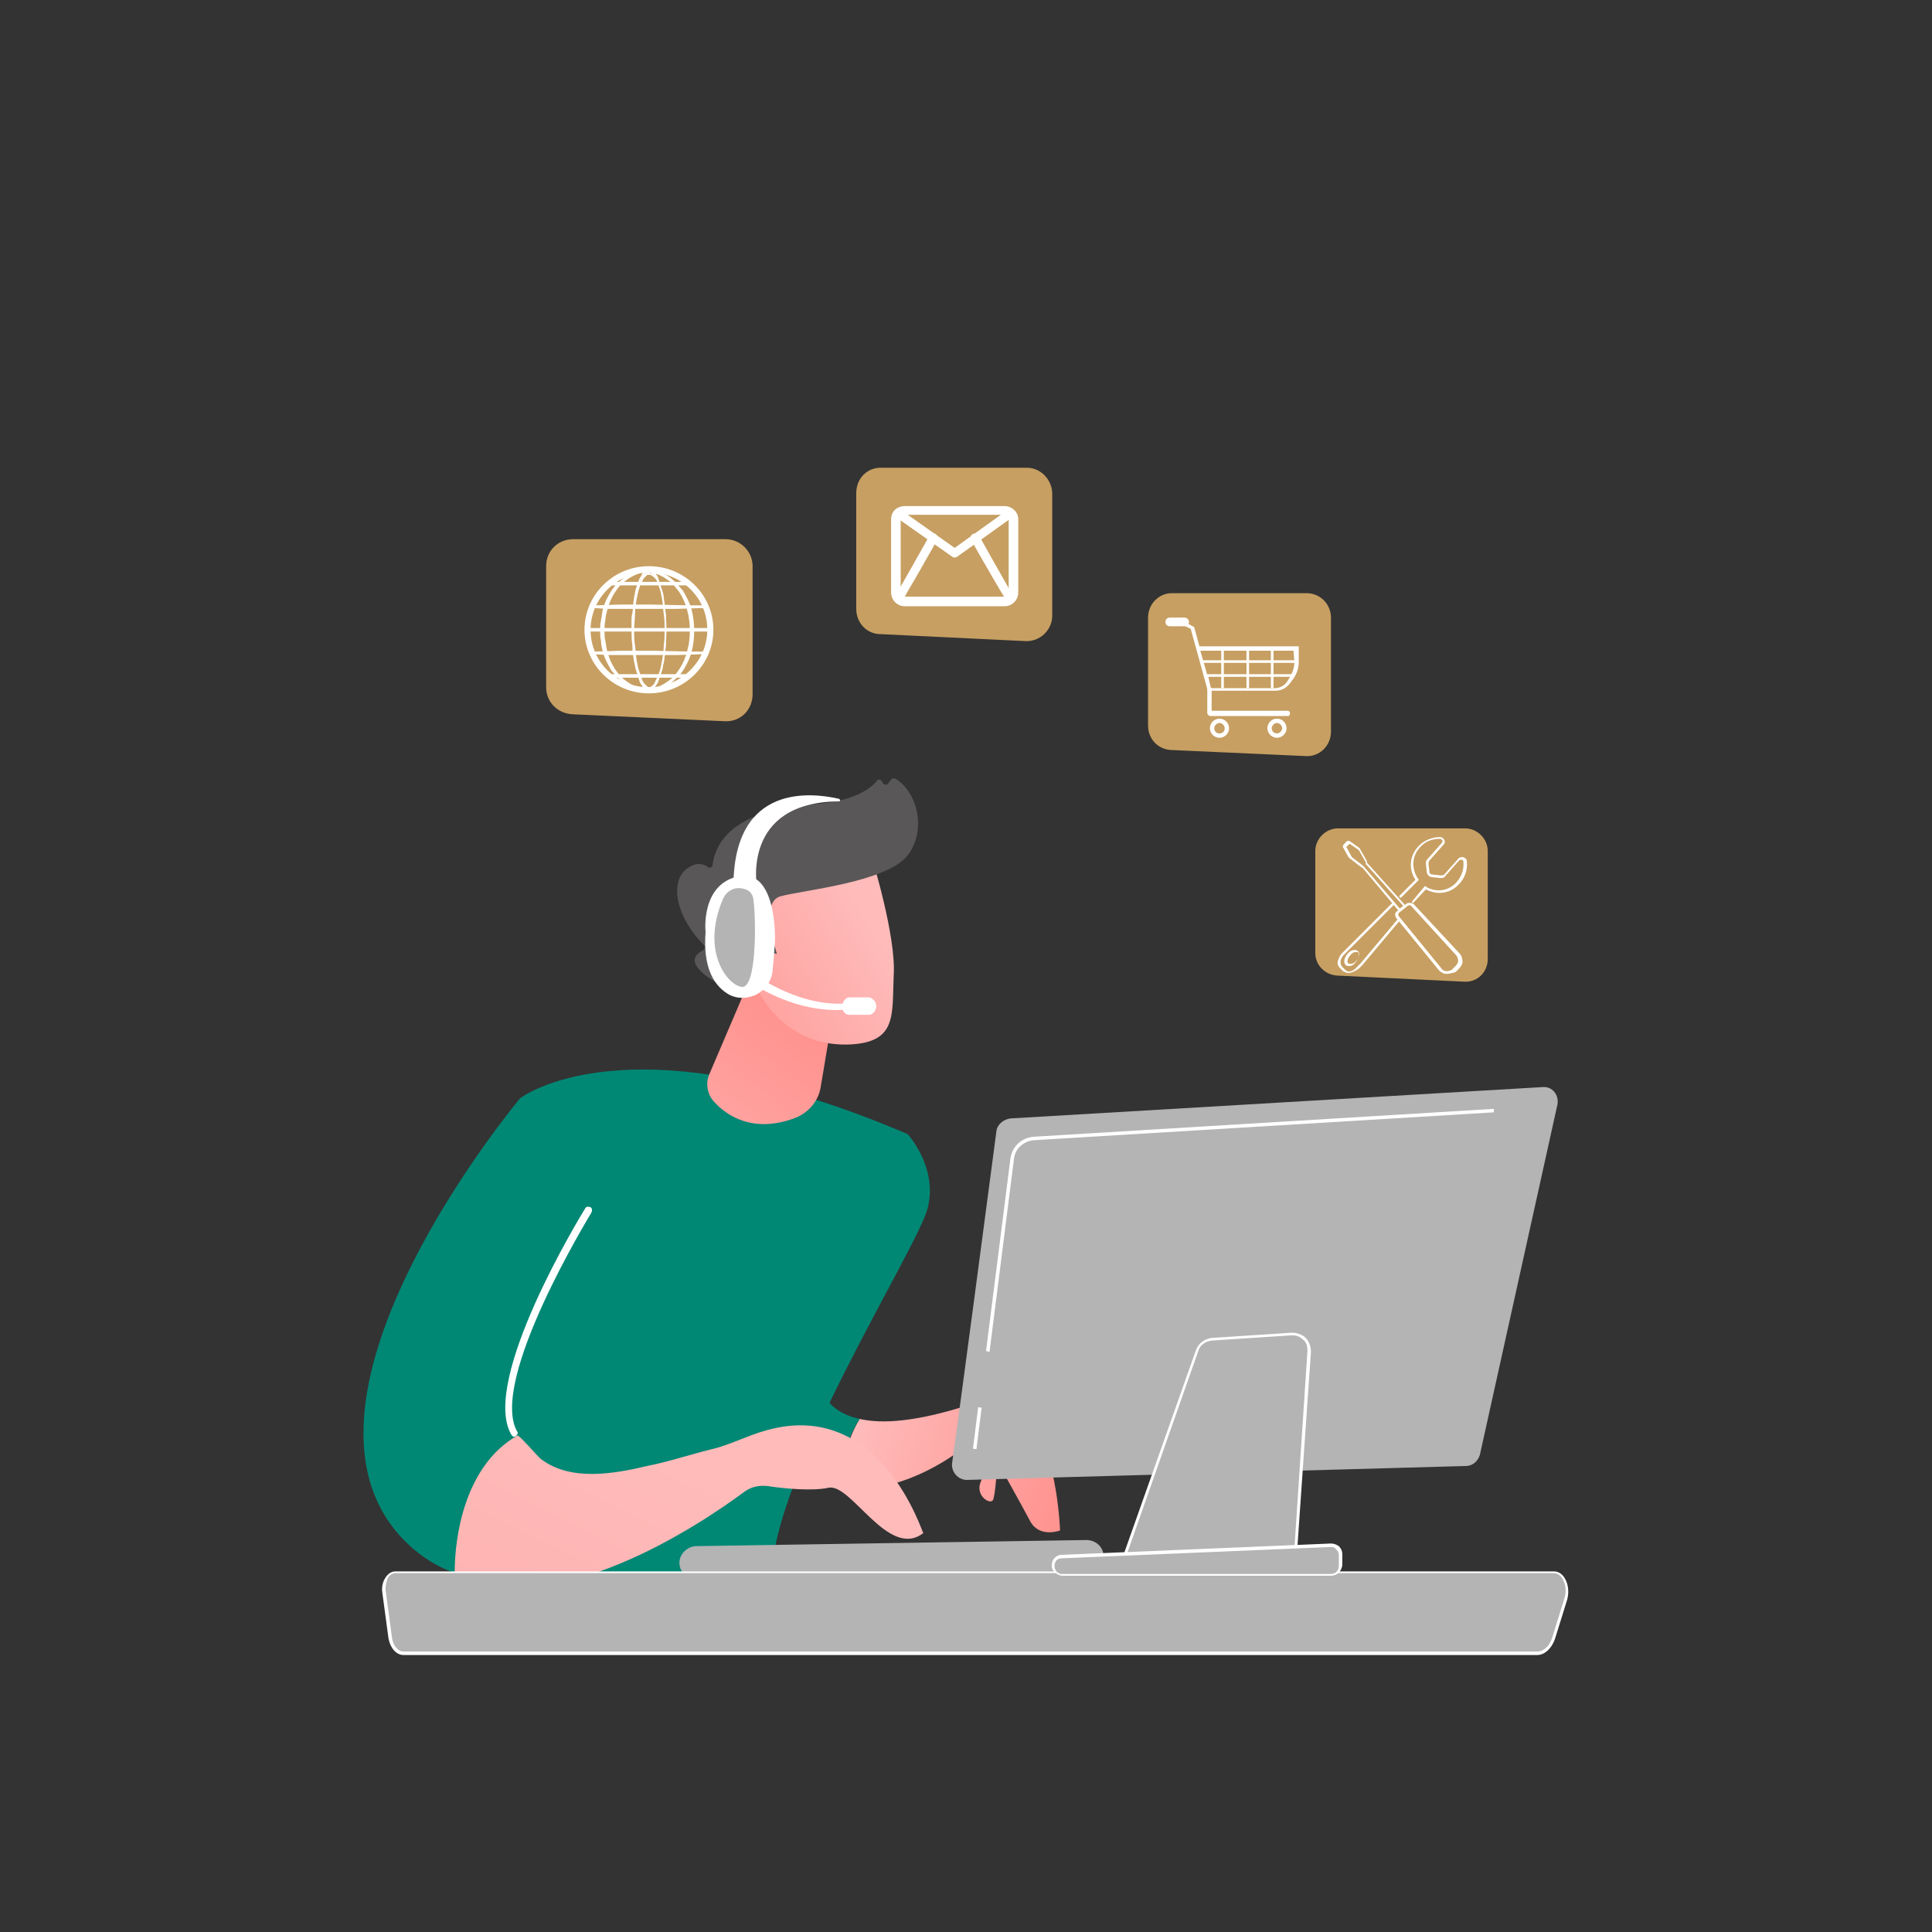 <?xml version="1.0" encoding="utf-8"?>
<!-- Generator: Adobe Illustrator 25.4.1, SVG Export Plug-In . SVG Version: 6.00 Build 0)  -->
<svg version="1.1" id="圖層_1" xmlns="http://www.w3.org/2000/svg" xmlns:xlink="http://www.w3.org/1999/xlink" x="0px" y="0px"
	 viewBox="0 0 221.8 221.8" style="enable-background:new 0 0 221.8 221.8;" xml:space="preserve">
<rect x="0" y="0" width="221.8" height="221.8" fill="#333333" stroke="none"/>
<style type="text/css">
	.st0{fill:#008875;}
	.st1{fill:url(#SVGID_1_);}
	.st2{fill:url(#SVGID_00000134942209719238911530000010454347297169441461_);}
	.st3{fill:#FFFFFF;}
	.st4{fill:url(#SVGID_00000119100496824372676960000006525532169518970003_);}
	.st5{fill:url(#SVGID_00000134940573091526264570000002073241147904126382_);}
	.st6{fill:#595757;}
	.st7{fill:url(#SVGID_00000057108480366840996780000012537833794014475706_);}
	.st8{fill:#B4B4B5;}
	.st9{fill:#C79F62;}
</style>
<g>
	<g>
		<path class="st0" d="M98.7,162.9c-9.8-2.1-2.4-16.6-2.1-17.2l-17.5,6.1c0,0-1.6,8.4,9.3,16.1c2.8,2,5.5,2.8,8.2,3
			C96.4,167.6,97.4,164.9,98.7,162.9z"/>
		
			<linearGradient id="SVGID_1_" gradientUnits="userSpaceOnUse" x1="605.869" y1="-1166.992" x2="632.145" y2="-1166.992" gradientTransform="matrix(0.962 0.274 -0.274 0.962 -804.335 1120.512)">
			<stop  offset="0" style="stop-color:#FEBBBA"/>
			<stop  offset="1" style="stop-color:#FF928E"/>
		</linearGradient>
		<path class="st1" d="M118.5,163.6c-2.9-3.5-7.6-2.2-7.6-2.2c-5.7,1.8-9.6,2.1-12.2,1.5c-1.2,2-2.2,4.7-2.1,8.1
			c5.7,0.4,10.6-2.4,12.8-3.9c0.8-0.6,1.9-0.4,2.5,0.4c0.6,0.8,1.1,1.8,0.7,2.6c-0.7,1.6,1.1,2.7,1.4,2.1c0.3-0.6,0.5-4.4,0.5-4.4
			s2.8,5,3.8,6.9c1.1,1.9,3.4,1,3.4,1S121.4,167.1,118.5,163.6z"/>
		<path class="st0" d="M59.7,126.1c0,0,12.3-9.7,44.5,4.1c0,0,3.5,3.8,2.3,8.5s-17.9,30.7-17.9,42.4c0,0-12.1,8.3-29,2.1
			C59.6,183.2,52,152.9,59.7,126.1z"/>
		
			<linearGradient id="SVGID_00000170252024912435913520000010457805489632956073_" gradientUnits="userSpaceOnUse" x1="70.654" y1="517.082" x2="91.742" y2="489.074" gradientTransform="matrix(1 0 0 1 0 -372)">
			<stop  offset="0" style="stop-color:#FEBBBA"/>
			<stop  offset="1" style="stop-color:#FF928E"/>
		</linearGradient>
		<path style="fill:url(#SVGID_00000170252024912435913520000010457805489632956073_);" d="M85.8,113.1l-4.4,10.3
			c-0.4,1-0.2,2.2,0.5,3c1.5,1.7,4.6,3.8,9.5,1.9c1.4-0.6,2.5-1.8,2.8-3.4l1.9-11.3L85.8,113.1z"/>
		<path class="st0" d="M59.4,164.9c-3.5-6.1,8.5-25.6,8.5-25.6l-8.2-13.2c0,0-28.4,33.9-13.8,50.2c2.1,2.3,4.4,3.7,6.7,4.4
			C53.2,172.2,56.7,167.4,59.4,164.9z"/>
		<path class="st3" d="M59.2,164.9c-0.2,0.1-0.4,0-0.5-0.2c-3.6-6.2,8-25.2,8.5-26c0.1-0.2,0.4-0.2,0.6-0.1s0.2,0.4,0.1,0.6
			c-0.1,0.2-11.9,19.4-8.5,25.2C59.5,164.5,59.4,164.7,59.2,164.9C59.2,164.8,59.2,164.9,59.2,164.9z"/>
		
			<linearGradient id="SVGID_00000080178234058299618720000008985196197259699842_" gradientUnits="userSpaceOnUse" x1="-166.075" y1="926.619" x2="-232.826" y2="1042.612" gradientTransform="matrix(0.998 -6.820000e-02 6.820000e-02 0.998 184.379 -766.094)">
			<stop  offset="0" style="stop-color:#FEBBBA"/>
			<stop  offset="1" style="stop-color:#FF928E"/>
		</linearGradient>
		<path style="fill:url(#SVGID_00000080178234058299618720000008985196197259699842_);" d="M88,164.2c-2.2,0.6-4.2,1.7-6.4,2.2
			c-2.4,0.6-4.8,1.4-7.3,1.9c-3.8,0.9-8.8,1.8-12.2-0.8c-0.3-0.2-2.5-2.8-2.7-2.7c-6.1,3.5-7.2,11.7-7.2,15.7
			c11.1,6.1,28.5-5.7,33.2-9.2c0.8-0.6,1.7-0.8,2.7-0.7c1.9,0.3,5.2,0.6,7,0.2c2.6-0.6,6.9,8.3,10.9,5.2
			C105.9,176.1,101.2,160.5,88,164.2z"/>
		<g>
			
				<linearGradient id="SVGID_00000101795480028835089690000006783681198759173806_" gradientUnits="userSpaceOnUse" x1="373.841" y1="296.423" x2="352.334" y2="312.88" gradientTransform="matrix(0.994 0.111 -0.111 0.994 -238.653 -229.914)">
				<stop  offset="0" style="stop-color:#FEBBBA"/>
				<stop  offset="1" style="stop-color:#FF928E"/>
			</linearGradient>
			<path style="fill:url(#SVGID_00000101795480028835089690000006783681198759173806_);" d="M100.1,98.5c0,0,2.8,9,2.5,13.5
				c-0.2,4.5,0.4,7.6-4.9,7.9s-9.4-2.8-11.3-7.5c0,0-3-7.3-1.8-10.1C85.7,99.6,100.1,98.5,100.1,98.5z"/>
			<path class="st6" d="M88.5,109.4l0.7,0.1c0,0-2.1-5.9,0.4-6.6s12.2-1.6,14.6-4.7c2.3-3,1-7.4-1.4-8.8c-0.2-0.1-0.4,0-0.5,0.1
				l-0.3,0.4c-0.2,0.3-0.6,0.2-0.7-0.1l0,0c-0.1-0.3-0.4-0.4-0.6-0.2c-0.7,0.9-2.6,2.4-7.2,2.7c-6.6,0.5-11.1,2.6-11.7,7
				c0,0.3-0.4,0.4-0.6,0.2c-0.4-0.3-1.2-0.6-2.3,0.2c-1.9,1.3-1.6,5.2,1.9,8.8c0.2,0.2,0.1,0.5-0.1,0.6c-0.8,0.4-1.9,1.3,0.6,3.1
				c2.6,1.8,4.3,1.8,4.9,1.7c0.2,0,0.3-0.2,0.3-0.3l0.2-4c0-0.2,0.2-0.4,0.4-0.3L88.5,109.4z"/>
			
				<linearGradient id="SVGID_00000091707666379642526110000005020699002051171233_" gradientUnits="userSpaceOnUse" x1="371.18" y1="292.946" x2="349.673" y2="309.402" gradientTransform="matrix(0.994 0.111 -0.111 0.994 -238.653 -229.914)">
				<stop  offset="0" style="stop-color:#FEBBBA"/>
				<stop  offset="1" style="stop-color:#FF928E"/>
			</linearGradient>
			<path style="fill:url(#SVGID_00000091707666379642526110000005020699002051171233_);" d="M88.6,110.2c0,0-0.8-5.7-3.4-4.4
				c-2.6,1.3,0.6,6.3,2.6,6.7L88.6,110.2z"/>
		</g>
		<path class="st8" d="M79.9,181.3C80,181.3,80,181.3,79.9,181.3l44.8-0.7c1.1,0,2-0.9,2-1.9c0-1.1-0.9-1.9-2-1.9L80,177.5
			c-1.1,0-2,0.9-2,1.9C78,180.5,78.9,181.3,79.9,181.3z"/>
	</g>
	<g>
		<g>
			<g>
				<path class="st3" d="M97.3,115.9c-8,0.7-14.5-5.6-14.5-5.7v-1.4c0,0.1,6.9,7,14.5,6.4V115.9z"/>
			</g>
			<path class="st3" d="M100.6,115.5c0,0.5-0.4,1-0.8,1h-2.3c-0.5,0-0.8-0.4-0.8-1l0,0c0-0.5,0.4-1,0.8-1h2.3
				C100.2,114.6,100.6,115,100.6,115.5L100.6,115.5z"/>
		</g>
		<g>
			<path class="st3" d="M86.9,101.8c0,0-1.8-9.7,9.4-9.8c0.2,0,0.2-0.2,0-0.3c-3.1-0.7-12-1.8-12.1,9.9
				C85.9,102.2,86.9,101.8,86.9,101.8z"/>
			<path class="st3" d="M84.8,100.6c-4.4,0.9-3.8,6.4-3.8,6.4c-0.3,4,0.9,6,2.4,7c1,0.7,2.3,0.7,3.4,0.2c1.1-0.6,1.8-1.6,1.9-2.8
				c0.1-1.1,0.2-2.1,0.2-2.5C89.1,107.9,89.2,99.7,84.8,100.6z"/>
		</g>
		<path class="st8" d="M85.2,102c-0.9-0.2-1.8,0.3-2.2,1.2c-2.6,6.1,0.6,10,2.2,10.1c1.7,0.1,1.6-7.9,1.3-10
			C86.4,102.4,85.8,102.1,85.2,102z"/>
	</g>
</g>
<g>
	<path class="st8" d="M44.1,182.8c-0.1-0.6,0-1.1,0.3-1.6c0.2-0.4,0.6-0.7,1-0.7h133c0.5,0,1,0.4,1.3,1s0.3,1.4,0.1,2.1l-1.4,4.5
		c-0.3,1-1.1,1.7-1.8,1.7H46.3c-0.7,0-1.4-0.7-1.5-1.8L44.1,182.8z"/>
	<path class="st3" d="M176.5,190H46.3c-0.8,0-1.5-0.8-1.7-1.9l-0.7-5.2c-0.1-0.6,0-1.2,0.3-1.7s0.7-0.8,1.2-0.8h133
		c0.6,0,1.1,0.4,1.4,1.1c0.3,0.7,0.3,1.5,0.1,2.2l-1.4,4.5C178.1,189.3,177.3,190,176.5,190z M44.3,182.8L45,188
		c0.1,0.9,0.7,1.6,1.3,1.6h130.2c0.7,0,1.4-0.6,1.7-1.6l1.4-4.5c0.2-0.6,0.2-1.4-0.1-2c-0.2-0.6-0.7-0.9-1.1-0.9h-133
		c-0.3,0-0.7,0.2-0.9,0.6C44.3,181.8,44.2,182.3,44.3,182.8L44.3,182.8z"/>
</g>
<g>
	<path class="st8" d="M114.4,129.8c-0.8,6.1-4.1,31.1-5.1,38.2c-0.1,1,0.7,1.9,1.7,1.9l57.3-1.6c0.8,0,1.4-0.6,1.6-1.3l8.9-40.2
		c0.2-1.1-0.6-2.1-1.7-2l-61.1,3.6C115.2,128.5,114.5,129.1,114.4,129.8z"/>
	<g>
		<path class="st8" d="M137.5,155l-8.5,24.1l19.7,0.4l1.6-24.3c0.1-1.1-0.9-2.1-2-2l-9.2,0.6C138.4,153.8,137.7,154.3,137.5,155z"/>
		<path class="st3" d="M148.8,179.7h-0.2l-19.9-0.4l8.6-24.3c0.3-0.8,1-1.3,1.8-1.4l9.2-0.6c0.6,0,1.2,0.2,1.6,0.6
			c0.4,0.4,0.6,1,0.6,1.6L148.8,179.7z M129.2,178.9l19.3,0.4l1.6-24.2c0-0.5-0.1-1-0.5-1.3c-0.4-0.4-0.8-0.5-1.3-0.5l-9.2,0.6
			c-0.7,0.1-1.3,0.5-1.5,1.1L129.2,178.9z"/>
	</g>
	<g>
		<path class="st8" d="M121,179.4L121,179.4c-0.2,0.7,0.3,1.3,1,1.3h30.9c0.6,0,1-0.5,1-1v-1.3c0-0.6-0.5-1.1-1.1-1l-30.8,1.3
			C121.5,178.7,121.1,179,121,179.4z"/>
		<path class="st3" d="M152.8,180.9H122c-0.4,0-0.7-0.2-1-0.5s-0.3-0.7-0.2-1.1c0.2-0.5,0.6-0.8,1.1-0.8l30.9-1.3
			c0.3,0,0.6,0.1,0.9,0.3c0.2,0.2,0.4,0.5,0.4,0.9v1.3C154,180.4,153.5,180.9,152.8,180.9z M152.8,177.6L152.8,177.6l-30.9,1.3
			c-0.4,0-0.7,0.2-0.8,0.6l0,0c-0.1,0.3,0,0.6,0.1,0.8s0.4,0.4,0.7,0.4h30.9c0.5,0,0.9-0.4,0.9-0.9v-1.3c0-0.2-0.1-0.5-0.3-0.6
			C153.2,177.6,153,177.6,152.8,177.6z"/>
	</g>
	<path class="st3" d="M113.6,155.2l-0.4-0.1L116,133c0.2-1.4,1.3-2.4,2.7-2.5l52.8-3.2v0.4l-52.8,3.2c-1.2,0.1-2.2,1-2.3,2.2
		L113.6,155.2z"/>
	
		<rect x="109.8" y="163.8" transform="matrix(0.125 -0.992 0.992 0.125 -64.516 254.764)" class="st3" width="4.8" height="0.4"/>
</g>
<g>
	<path class="st9" d="M131.8,70.9v12.4c0,1.5,1.1,2.7,2.6,2.8l15.5,0.7c1.6,0.1,2.9-1.2,2.9-2.8V70.9c0-1.5-1.2-2.8-2.8-2.8h-15.5
		C133.1,68.1,131.8,69.3,131.8,70.9z"/>
	<g>
		<g>
			<g>
				<g>
					<g>
						<g>
							<path class="st3" d="M137.7,74.2l-0.6-2.2l-1.8-1l-0.2,0.4l1.6,0.8l1.9,6.9l0.1,0.2h7.7c0.8,0,1.4-0.4,1.8-1l0.3-0.4
								c0.4-0.6,0.6-1.2,0.6-1.9v-1.8H137.7L137.7,74.2z M148.6,76c0,0.6-0.2,1.2-0.5,1.7l-0.3,0.5c-0.3,0.5-0.9,0.8-1.4,0.8H139
								l-0.4-1.5l-0.8-2.8h10.7L148.6,76L148.6,76z"/>
						</g>
						<g>
							<path class="st3" d="M148.1,81.9c0,0.1-0.1,0.3-0.2,0.3h-9c-0.1,0-0.3-0.2-0.3-0.3v-4.2c0-0.1,0,0,0.1-0.1L139,79h0.1v2.6
								h8.7C148,81.6,148.1,81.7,148.1,81.9z"/>
						</g>
					</g>
					<g>
						<rect x="143.1" y="74.4" class="st3" width="0.3" height="4.6"/>
						<g>
							<rect x="140.2" y="74.4" class="st3" width="0.3" height="4.6"/>
							<rect x="145.9" y="74.4" class="st3" width="0.3" height="4.6"/>
						</g>
					</g>
					<g>
						<rect x="138" y="75.8" class="st3" width="10.7" height="0.3"/>
						<rect x="138.5" y="77.4" class="st3" width="9.9" height="0.3"/>
					</g>
				</g>
				<path class="st3" d="M140,82.5c-0.6,0-1.1,0.5-1.1,1.1s0.5,1.1,1.1,1.1s1.1-0.5,1.1-1.1S140.6,82.5,140,82.5z M140,84.2
					c-0.4,0-0.6-0.3-0.6-0.6s0.3-0.6,0.6-0.6s0.6,0.3,0.6,0.6S140.4,84.2,140,84.2z"/>
				<path class="st3" d="M146.6,82.5c-0.6,0-1.1,0.5-1.1,1.1s0.5,1.1,1.1,1.1s1.1-0.5,1.1-1.1S147.2,82.5,146.6,82.5z M146.6,84.2
					c-0.4,0-0.6-0.3-0.6-0.6s0.3-0.6,0.6-0.6s0.6,0.3,0.6,0.6S146.9,84.2,146.6,84.2z"/>
			</g>
			<path class="st3" d="M136.5,71.4c0,0.3-0.2,0.5-0.5,0.5h-1.7c-0.3,0-0.5-0.2-0.5-0.5l0,0c0-0.3,0.2-0.5,0.5-0.5h1.7
				C136.2,70.9,136.5,71.1,136.5,71.4L136.5,71.4z"/>
		</g>
	</g>
</g>
<g>
	<path class="st9" d="M98.3,56.6v13.3c0,1.6,1.2,2.9,2.8,2.9l16.6,0.8c1.7,0.1,3.1-1.3,3.1-2.9v-14c0-1.6-1.3-3-2.9-3h-16.6
		C99.6,53.6,98.3,54.9,98.3,56.6z"/>
	<g>
		<path class="st3" d="M115.3,69.6h-11.4c-0.9,0-1.6-0.7-1.6-1.6v-8.4c0-0.9,0.7-1.5,1.6-1.5h11.4c0.9,0,1.6,0.7,1.6,1.5V68
			C116.9,68.9,116.2,69.6,115.3,69.6z M103.9,59.1c-0.3,0-0.5,0.2-0.5,0.5V68c0,0.3,0.2,0.5,0.5,0.5h11.4c0.3,0,0.5-0.2,0.5-0.5
			v-8.4c0-0.3-0.2-0.5-0.5-0.5H103.9z"/>
		<path class="st3" d="M109.6,64c-0.1,0-0.2,0-0.3-0.1l-6.4-4.5c-0.2-0.2-0.3-0.5-0.1-0.7c0.2-0.2,0.5-0.3,0.7-0.1l6.1,4.3l6-4.3
			c0.2-0.2,0.6-0.1,0.7,0.1c0.2,0.2,0.1,0.5-0.1,0.7l-6.3,4.5C109.8,64,109.7,64,109.6,64z"/>
		<path class="st3" d="M103.3,69.2l-0.2-1l0.1,0.5l-0.4-0.3c0.1-0.2,2.4-4.2,3.9-6.9c0.1-0.2,0.4-0.3,0.7-0.2
			c0.2,0.1,0.3,0.5,0.2,0.7c0,0-1,1.7-2,3.5c-0.5,0.9-1,1.7-1.4,2.4C103.5,69.2,103.5,69.2,103.3,69.2z"/>
		<path class="st3" d="M115.9,69.2c-0.2,0-0.2,0-1-1.3c-0.4-0.7-0.9-1.5-1.4-2.4c-1-1.7-2-3.5-2-3.5c-0.1-0.2-0.1-0.6,0.2-0.7
			c0.2-0.1,0.6,0,0.7,0.2c1.5,2.7,3.8,6.7,3.9,6.9l-0.4,0.3L115.9,69.2z"/>
	</g>
</g>
<g>
	<path class="st9" d="M151,97.7v11.7c0,1.4,1.1,2.5,2.5,2.6l14.6,0.7c1.5,0.1,2.7-1.1,2.7-2.6V97.7c0-1.4-1.2-2.6-2.6-2.6h-14.6
		C152.2,95.1,151,96.3,151,97.7z"/>
	<path class="st3" d="M154.8,111.7c-0.2,0-0.4-0.1-0.6-0.2l-0.4-0.4c-0.2-0.2-0.3-0.5-0.2-0.8s0.2-0.6,0.5-0.9l0.3-0.3
		c0,0,0,0,0.1-0.1l5.3-5.3c0.1-0.1,0.1-0.1,0.2,0c0.1,0.1,0.1,0.1,0,0.2l-5.3,5.3c0,0,0,0-0.1,0.1l-0.3,0.3
		c-0.2,0.2-0.4,0.5-0.4,0.8c0,0.2,0,0.4,0.2,0.6l0.4,0.4c0.3,0.3,0.9,0.1,1.3-0.4l0.3-0.3c0,0,0,0,0.1-0.1l4.2-5
		c0.1-0.1,0.1-0.1,0.2,0c0.1,0.1,0.1,0.1,0,0.2l-4.2,5c0,0,0,0-0.1,0.1l-0.3,0.3C155.6,111.5,155.1,111.7,154.8,111.7z M154.9,110.9
		c-0.1,0-0.3,0-0.4-0.1c-0.3-0.3-0.2-0.8,0.2-1.3c0.2-0.2,0.4-0.4,0.6-0.4c0.2-0.1,0.5,0,0.6,0.1s0.2,0.3,0.1,0.6
		c-0.1,0.2-0.2,0.5-0.4,0.7C155.5,110.7,155.2,110.9,154.9,110.9z M155.7,109.3c-0.1,0-0.1,0-0.2,0c-0.2,0.1-0.4,0.2-0.5,0.4
		c-0.3,0.3-0.4,0.8-0.2,0.9s0.6,0.1,0.9-0.3l0,0c0.2-0.2,0.3-0.4,0.3-0.6c0-0.1,0-0.3-0.1-0.4C155.8,109.3,155.7,109.3,155.7,109.3z
		 M162.2,103.7C162.2,103.7,162.2,103.6,162.2,103.7c-0.1-0.1-0.1-0.2-0.1-0.2l1.5-1.8l0.1,0.1c1.2,0.7,2.6,0.5,3.5-0.5
		c0.6-0.7,0.9-1.5,0.8-2.4c0-0.1-0.1-0.2-0.2-0.2c-0.1,0-0.2,0-0.3,0.1l-1.6,1.8c-0.1,0.2-0.4,0.2-0.6,0.2l-0.9-0.1
		c-0.3,0-0.6-0.3-0.6-0.6l-0.1-0.9c0-0.2,0-0.4,0.2-0.6l1.6-1.8c0.1-0.1,0.1-0.2,0.1-0.3c-0.1-0.1-0.1-0.2-0.3-0.2
		c-0.9,0-1.7,0.3-2.3,1c-0.9,1-1,2.4-0.2,3.6l0.1,0.1l-2,2c-0.1,0.1-0.1,0.1-0.2,0c-0.1-0.1-0.1-0.1,0-0.2l1.8-1.8
		c-0.8-1.2-0.7-2.7,0.3-3.8c0.6-0.7,1.6-1.1,2.5-1.1c0.2,0,0.4,0.1,0.5,0.3c0.1,0.2,0.1,0.4-0.1,0.6l-1.6,1.8
		c-0.1,0.1-0.1,0.2-0.1,0.4l0.1,0.9c0,0.2,0.2,0.3,0.4,0.3l0.9,0.1c0.1,0,0.3,0,0.4-0.1l1.6-1.8c0.1-0.2,0.4-0.2,0.6-0.2
		c0.2,0.1,0.4,0.2,0.4,0.5c0.1,0.9-0.2,1.9-0.9,2.6c-1,1.1-2.5,1.3-3.8,0.6L162.2,103.7C162.3,103.6,162.2,103.7,162.2,103.7z"/>
	<g>
		<path class="st3" d="M166.1,111.8H166c-0.3,0-0.6-0.2-0.8-0.4l-4.9-6c-0.2-0.3-0.2-0.6,0.1-0.8l1-0.8c0.2-0.2,0.6-0.2,0.9,0
			l5.3,5.7c0.2,0.2,0.3,0.6,0.3,0.9s-0.2,0.6-0.4,0.8l-0.4,0.4C166.7,111.7,166.4,111.8,166.1,111.8z M161.6,104l-1,0.8
			c-0.1,0.1-0.1,0.3,0,0.4l4.9,6c0.1,0.2,0.4,0.3,0.6,0.3s0.5-0.1,0.6-0.2l0.4-0.4c0.2-0.2,0.3-0.4,0.3-0.6s-0.1-0.5-0.2-0.6
			L162,104C161.9,103.9,161.7,103.9,161.6,104L161.6,104z"/>
	</g>
	<path class="st3" d="M160.6,104.6l-4.2-5c-0.1,0-0.1,0-0.2-0.1l-1.3-1l-0.1-0.1l-0.6-1.1c-0.1-0.1,0-0.3,0.1-0.4l0.3-0.3
		c0.1-0.1,0.3-0.1,0.4,0l1,0.7l0.1,0.1l0.8,1.4c0,0.1,0.1,0.2,0,0.2l4.4,4.9L160.6,104.6z M156.5,99.4l4.2,4.9l0.4-0.3l-4.3-4.8
		v-0.1V99l-0.8-1.4l0,0l-1-0.7h-0.1l-0.3,0.3c0,0-0.1,0.1,0,0.1l0.6,1.1l0,0L156.5,99.4C156.4,99.4,156.4,99.4,156.5,99.4
		L156.5,99.4z"/>
</g>
<g>
	<path class="st9" d="M62.7,65v13.9c0,1.7,1.3,3,3,3.1l17.5,0.8c1.8,0.1,3.2-1.3,3.2-3.1V65c0-1.7-1.4-3.1-3.1-3.1H65.8
		C64.1,61.9,62.7,63.2,62.7,65z"/>
	<g>
		<g>
			<g>
				<g>
					<path class="st3" d="M76.5,72.4c0,1.2-0.1,2.5-0.3,3.7c-0.1,0.3-0.1,0.6-0.2,0.9s-0.2,0.6-0.3,0.9c-0.1,0.3-0.2,0.6-0.4,0.8
						c-0.1,0.1-0.2,0.2-0.3,0.4c-0.1,0.1-0.1,0.1-0.2,0.1s-0.2,0.1-0.2,0.1c-0.1,0-0.2,0-0.2,0c-0.1,0-0.1-0.1-0.2-0.1
						c-0.1-0.1-0.2-0.2-0.3-0.3c-0.2-0.3-0.3-0.6-0.4-0.8c-0.1-0.3-0.2-0.6-0.3-0.9s-0.1-0.6-0.2-0.9c-0.1-0.6-0.2-1.2-0.2-1.8
						c-0.1-0.6-0.1-1.2-0.1-1.9c0-0.3,0-0.6,0-0.9s0-0.6,0.1-0.9c0.1-0.6,0.1-1.2,0.2-1.8c0.1-0.3,0.1-0.6,0.2-0.9s0.2-0.6,0.3-0.9
						c0.1-0.2,0.1-0.3,0.2-0.4s0.1-0.3,0.2-0.4s0.2-0.2,0.3-0.3c0.1-0.1,0.1-0.1,0.2-0.1s0.2,0,0.2,0s0.2,0,0.2,0.1
						c0.1,0,0.1,0.1,0.2,0.1c0.1,0.1,0.2,0.2,0.3,0.3c0.2,0.3,0.3,0.5,0.4,0.8s0.2,0.6,0.3,0.9c0.1,0.3,0.2,0.6,0.2,0.9
						C76.4,69.9,76.5,71.1,76.5,72.4z M76.4,72.4c0-0.6,0-1.2-0.1-1.8c-0.1-0.6-0.1-1.2-0.2-1.8c-0.1-0.3-0.1-0.6-0.2-0.9
						s-0.2-0.6-0.3-0.9s-0.2-0.6-0.4-0.8c-0.1-0.1-0.2-0.2-0.3-0.3c-0.1-0.1-0.1-0.1-0.2-0.1s-0.1-0.1-0.2-0.1s-0.2,0-0.2,0
						s-0.1,0.1-0.2,0.1c-0.1,0.1-0.2,0.2-0.3,0.3s-0.2,0.3-0.2,0.4c-0.1,0.1-0.1,0.3-0.2,0.4c-0.1,0.3-0.2,0.6-0.2,0.9
						s-0.1,0.6-0.2,0.9c-0.1,0.6-0.2,1.2-0.2,1.8c0,0.6-0.1,1.2-0.1,1.8c0,0.6,0,1.2,0.1,1.8c0.1,0.6,0.1,1.2,0.2,1.8
						c0.1,0.3,0.1,0.6,0.2,0.9s0.2,0.6,0.3,0.9c0.1,0.3,0.2,0.6,0.4,0.8c0.1,0.1,0.2,0.2,0.3,0.3c0.1,0.1,0.1,0.1,0.2,0.1
						s0.1,0,0.2,0s0.2,0,0.2-0.1c0.1,0,0.1-0.1,0.2-0.1c0.1-0.1,0.2-0.2,0.3-0.3c0.2-0.3,0.3-0.5,0.4-0.8s0.2-0.6,0.3-0.9
						s0.1-0.6,0.2-0.9c0.1-0.6,0.2-1.2,0.2-1.8C76.4,73.6,76.4,73,76.4,72.4z"/>
				</g>
				<g>
					<path class="st3" d="M74.5,79.4c-0.1,0-0.2,0-0.3-0.1c-0.1,0-0.2-0.1-0.2-0.2c-0.1-0.1-0.2-0.2-0.3-0.4
						c-0.2-0.2-0.3-0.5-0.4-0.9c-0.1-0.3-0.2-0.6-0.3-0.9c-0.1-0.3-0.1-0.6-0.2-0.9c-0.1-0.6-0.2-1.2-0.2-1.9
						c-0.1-0.6-0.1-1.2-0.1-1.9c0-0.3,0-0.7,0-0.9c0-0.3,0-0.6,0.1-0.9c0.1-0.7,0.1-1.3,0.2-1.9c0.1-0.3,0.1-0.6,0.2-0.9
						s0.2-0.6,0.3-0.9c0.1-0.2,0.1-0.3,0.2-0.4c0.1-0.2,0.2-0.3,0.2-0.4c0.1-0.2,0.2-0.3,0.3-0.4c0.1-0.1,0.2-0.1,0.2-0.2
						c0.1,0,0.2-0.1,0.3-0.1c0.1,0,0.2,0,0.3,0.1c0.1,0,0.2,0.1,0.2,0.2c0.1,0.1,0.2,0.2,0.3,0.4c0.2,0.2,0.3,0.5,0.4,0.9
						c0.1,0.3,0.2,0.6,0.3,0.9c0.1,0.3,0.2,0.6,0.2,0.9c0.2,1.2,0.3,2.4,0.3,3.7l0,0c0,1.4-0.1,2.6-0.3,3.7
						c-0.1,0.3-0.1,0.6-0.2,0.9s-0.2,0.6-0.3,0.9c-0.1,0.4-0.3,0.6-0.4,0.9c-0.1,0.2-0.2,0.3-0.3,0.4c-0.1,0.1-0.2,0.1-0.2,0.2
						C74.7,79.4,74.6,79.4,74.5,79.4L74.5,79.4z M74.4,65.7C74.3,65.7,74.3,65.7,74.4,65.7c-0.1,0-0.2,0.1-0.3,0.1
						c-0.1,0.1-0.2,0.2-0.3,0.3c-0.1,0.1-0.1,0.2-0.2,0.4c-0.1,0.1-0.1,0.3-0.2,0.4c0,0.3-0.1,0.6-0.1,0.9c-0.1,0.3-0.1,0.6-0.2,0.9
						c-0.1,0.6-0.2,1.2-0.2,1.8c0,0.6-0.1,1.2-0.1,1.8c0,0.6,0,1.2,0.1,1.8c0.1,0.7,0.1,1.2,0.2,1.8c0.1,0.3,0.1,0.6,0.2,0.9
						s0.2,0.6,0.3,0.9c0.1,0.3,0.2,0.6,0.4,0.8c0.1,0.1,0.2,0.2,0.3,0.3c0.1,0,0.1,0.1,0.1,0.1c0.1,0,0.1,0,0.1,0c0.1,0,0.1,0,0.1,0
						c0.1,0,0.1-0.1,0.2-0.1c0.1-0.1,0.2-0.2,0.3-0.3c0.1-0.2,0.2-0.5,0.4-0.8c0.1-0.3,0.2-0.5,0.3-0.9c0.1-0.3,0.1-0.6,0.2-0.9
						c0.1-0.6,0.2-1.2,0.2-1.8c0.1-0.6,0.1-1.2,0.1-1.8l0,0c0-0.6,0-1.2-0.1-1.8c-0.1-0.7-0.1-1.2-0.2-1.8c-0.1-0.3-0.1-0.6-0.2-0.9
						s-0.2-0.6-0.3-0.9c-0.1-0.3-0.2-0.6-0.4-0.8c-0.1-0.1-0.2-0.2-0.3-0.3c-0.1,0-0.1-0.1-0.2-0.1C74.5,65.7,74.5,65.7,74.4,65.7
						L74.4,65.7z"/>
				</g>
			</g>
			<g>
				<g>
					<path class="st3" d="M79.6,72.4c0,0.8-0.1,1.6-0.3,2.4c-0.2,0.8-0.5,1.5-1,2.2c-0.2,0.3-0.5,0.6-0.8,0.9s-0.6,0.5-0.9,0.8
						c-0.3,0.2-0.7,0.4-1.1,0.5s-0.8,0.2-1.2,0.2s-0.8-0.1-1.2-0.2s-0.8-0.3-1.1-0.5c-0.3-0.2-0.7-0.5-0.9-0.8s-0.5-0.6-0.8-0.9
						c-0.4-0.7-0.8-1.4-1-2.2c-0.1-0.4-0.2-0.8-0.2-1.2C69,73.2,69,72.8,69,72.4c0-0.4,0-0.8,0.1-1.2c0.1-0.4,0.1-0.8,0.2-1.2
						c0.2-0.8,0.6-1.5,1-2.2c0.2-0.3,0.5-0.6,0.8-0.9s0.6-0.5,0.9-0.8c0.3-0.2,0.7-0.4,1.1-0.5s0.8-0.2,1.2-0.2
						c0.4,0,0.8,0.1,1.2,0.2s0.7,0.3,1.1,0.5c0.3,0.2,0.7,0.5,0.9,0.8s0.5,0.6,0.8,0.9c0.4,0.7,0.8,1.4,1,2.2
						C79.5,70.8,79.6,71.6,79.6,72.4z M79.5,72.4c0-0.8-0.1-1.6-0.3-2.3c-0.2-0.8-0.5-1.5-1-2.2c-0.2-0.3-0.5-0.6-0.7-0.9
						c-0.3-0.3-0.6-0.5-0.9-0.8s-0.7-0.4-1.1-0.5s-0.8-0.2-1.2-0.2c-0.4,0-0.8,0.1-1.2,0.2c-0.4,0.1-0.7,0.3-1.1,0.5
						s-0.6,0.5-0.9,0.8s-0.5,0.6-0.7,0.9c-0.4,0.7-0.8,1.4-0.9,2.2c-0.1,0.3-0.2,0.7-0.2,1.1c-0.1,0.4-0.1,0.8-0.1,1.2
						s0,0.8,0.1,1.2s0.1,0.8,0.2,1.2c0.2,0.8,0.5,1.5,0.9,2.2c0.2,0.3,0.5,0.6,0.7,0.9c0.3,0.3,0.6,0.5,0.9,0.8s0.7,0.4,1.1,0.5
						s0.8,0.2,1.2,0.2c0.4,0,0.8-0.1,1.2-0.2c0.4-0.1,0.7-0.3,1.1-0.5s0.6-0.5,0.9-0.8s0.5-0.6,0.7-0.9c0.4-0.7,0.8-1.4,1-2.2
						C79.4,74,79.5,73.2,79.5,72.4z"/>
				</g>
				<g>
					<path class="st3" d="M74.3,79.4c-0.4,0-0.8-0.1-1.2-0.2c-0.4-0.1-0.8-0.3-1.1-0.5c-0.3-0.2-0.7-0.5-1-0.8s-0.5-0.6-0.8-0.9
						c-0.4-0.7-0.8-1.4-1-2.2C69.1,74.4,69,74,69,73.6c-0.1-0.4-0.1-0.8-0.1-1.2s0-0.8,0.1-1.2c0.1-0.4,0.1-0.8,0.2-1.2
						c0.2-0.8,0.6-1.6,1-2.2c0.2-0.3,0.5-0.7,0.8-0.9c0.3-0.3,0.6-0.6,1-0.8c0.4-0.2,0.7-0.4,1.1-0.5s0.8-0.2,1.2-0.2
						c0.4,0,0.8,0.1,1.2,0.2c0.4,0.1,0.8,0.3,1.1,0.5c0.3,0.2,0.7,0.5,1,0.8s0.5,0.6,0.8,0.9c0.4,0.7,0.8,1.4,1,2.2
						c0.2,0.8,0.3,1.6,0.3,2.4l0,0c0,0.8-0.1,1.7-0.3,2.4c-0.2,0.8-0.6,1.6-1,2.2c-0.2,0.3-0.5,0.7-0.8,0.9c-0.3,0.3-0.6,0.6-1,0.8
						c-0.4,0.2-0.7,0.4-1.1,0.5C75.2,79.4,74.7,79.4,74.3,79.4z M74.3,65.7c-0.4,0-0.8,0.1-1.1,0.2c-0.3,0.1-0.7,0.3-1,0.5
						s-0.6,0.4-0.9,0.7c-0.3,0.3-0.5,0.6-0.7,0.9c-0.4,0.6-0.7,1.3-0.9,2.1c-0.1,0.4-0.2,0.7-0.2,1.1c-0.1,0.4-0.1,0.8-0.1,1.2
						c0,0.4,0,0.8,0.1,1.2c0.1,0.4,0.1,0.8,0.2,1.1c0.2,0.8,0.5,1.5,0.9,2.1c0.2,0.3,0.4,0.6,0.7,0.9c0.3,0.3,0.6,0.5,0.9,0.7
						s0.7,0.4,1,0.5c0.4,0.1,0.7,0.2,1.1,0.2s0.8-0.1,1.1-0.2c0.3-0.1,0.7-0.3,1-0.5s0.6-0.4,0.9-0.7c0.3-0.3,0.5-0.6,0.7-0.9
						c0.4-0.6,0.7-1.3,0.9-2.1c0.2-0.7,0.3-1.5,0.3-2.3s-0.1-1.6-0.3-2.3c-0.2-0.8-0.5-1.5-0.9-2.1c-0.2-0.3-0.5-0.6-0.7-0.9
						c-0.3-0.3-0.6-0.5-0.9-0.7s-0.7-0.4-1-0.5C75.1,65.8,74.7,65.7,74.3,65.7z"/>
				</g>
			</g>
			<g>
				<g>
					<path class="st3" d="M68.2,69.6h1.6h1.6h3.2h3.2h1.6H81l0,0l0,0h-1.6h-1.6h-3.2h-3.2h-1.6H68.2L68.2,69.6L68.2,69.6z"/>
				</g>
				<g>
					<polygon class="st3" points="74.5,69.9 69.8,69.9 68.1,69.8 68,69.7 68,69.6 68,69.5 68.2,69.5 71.4,69.4 74.5,69.4 79.2,69.5 
						81,69.5 81,69.8 80.8,69.8 77.7,69.9 					"/>
				</g>
			</g>
			<g>
				<g>
					<path class="st3" d="M70,67c0.4,0,0.8,0,1.1,0h1.1c0.4,0,0.8,0,1.1,0h1.1h2.2h1.1c0.4,0,0.8,0,1.1,0l0,0l0,0
						c-0.4,0-0.8,0-1.1,0h-1.1h-2.2h-1.1c-0.4,0-0.8,0-1.1,0h-1.1C70.8,67,70.4,67,70,67L70,67L70,67z"/>
				</g>
				<g>
					<path class="st3" d="M74.5,67.2h-1.4c-0.3,0-0.6,0-0.8,0h-1.5c-0.2,0-0.5,0-0.8,0h-0.2v-0.4H70c0.2,0,0.5,0,0.7,0h1.5
						c0.3,0,0.5,0,0.8,0h1.4h3.8c0.2,0,0.5,0,0.7,0h0.2v0.4h-0.2c-0.2,0-0.5,0-0.7,0h-1.5H74.5z"/>
				</g>
			</g>
			<g>
				<g>
					<polygon class="st3" points="67.7,72.3 69.4,72.3 71.1,72.3 74.5,72.3 77.9,72.3 79.6,72.3 81.4,72.3 81.4,72.3 81.4,72.3 
						79.6,72.3 77.9,72.3 74.5,72.3 71.1,72.3 69.4,72.3 67.7,72.3 67.6,72.3 					"/>
				</g>
				<g>
					<polygon class="st3" points="74.5,72.5 69.4,72.5 67.5,72.5 67.5,72.1 67.7,72.1 71.1,72.1 74.5,72.1 79.6,72.1 81.4,72.1 
						81.5,72.2 81.5,72.5 81.4,72.5 77.9,72.5 					"/>
				</g>
			</g>
			<g>
				<g>
					<path class="st3" d="M68.2,74.9h1.6h1.6h3.2h3.2h1.6H81l0,0l0,0h-1.6h-1.6h-3.2h-3.2h-1.6H68.2C68.2,75,68.2,75,68.2,74.9
						L68.2,74.9z"/>
				</g>
				<g>
					<polygon class="st3" points="74.5,75.2 69.8,75.2 68.1,75.1 68,75 68,74.9 68,74.8 68.2,74.8 71.4,74.7 74.5,74.7 79.2,74.8 
						81,74.8 81,75.1 80.8,75.1 77.7,75.2 					"/>
				</g>
			</g>
			<g>
				<g>
					<path class="st3" d="M79.2,77.6h-8.9l0,0l0,0H79.2L79.2,77.6L79.2,77.6z"/>
				</g>
				<g>
					<path class="st3" d="M79.2,77.8h-8.9c-0.1,0-0.2-0.1-0.2-0.2s0.1-0.2,0.2-0.2h8.9c0.1,0,0.2,0.1,0.2,0.2S79.3,77.8,79.2,77.8z"
						/>
				</g>
			</g>
		</g>
		<g>
			<path class="st3" d="M74.5,79.6c-4.1,0-7.4-3.3-7.4-7.3s3.3-7.3,7.4-7.3s7.4,3.3,7.4,7.3S78.6,79.6,74.5,79.6z M74.5,65.7
				c-3.7,0-6.7,3-6.7,6.6c0,3.7,3,6.6,6.7,6.6s6.7-3,6.7-6.6C81.2,68.6,78.2,65.7,74.5,65.7z"/>
		</g>
	</g>
</g>
</svg>
